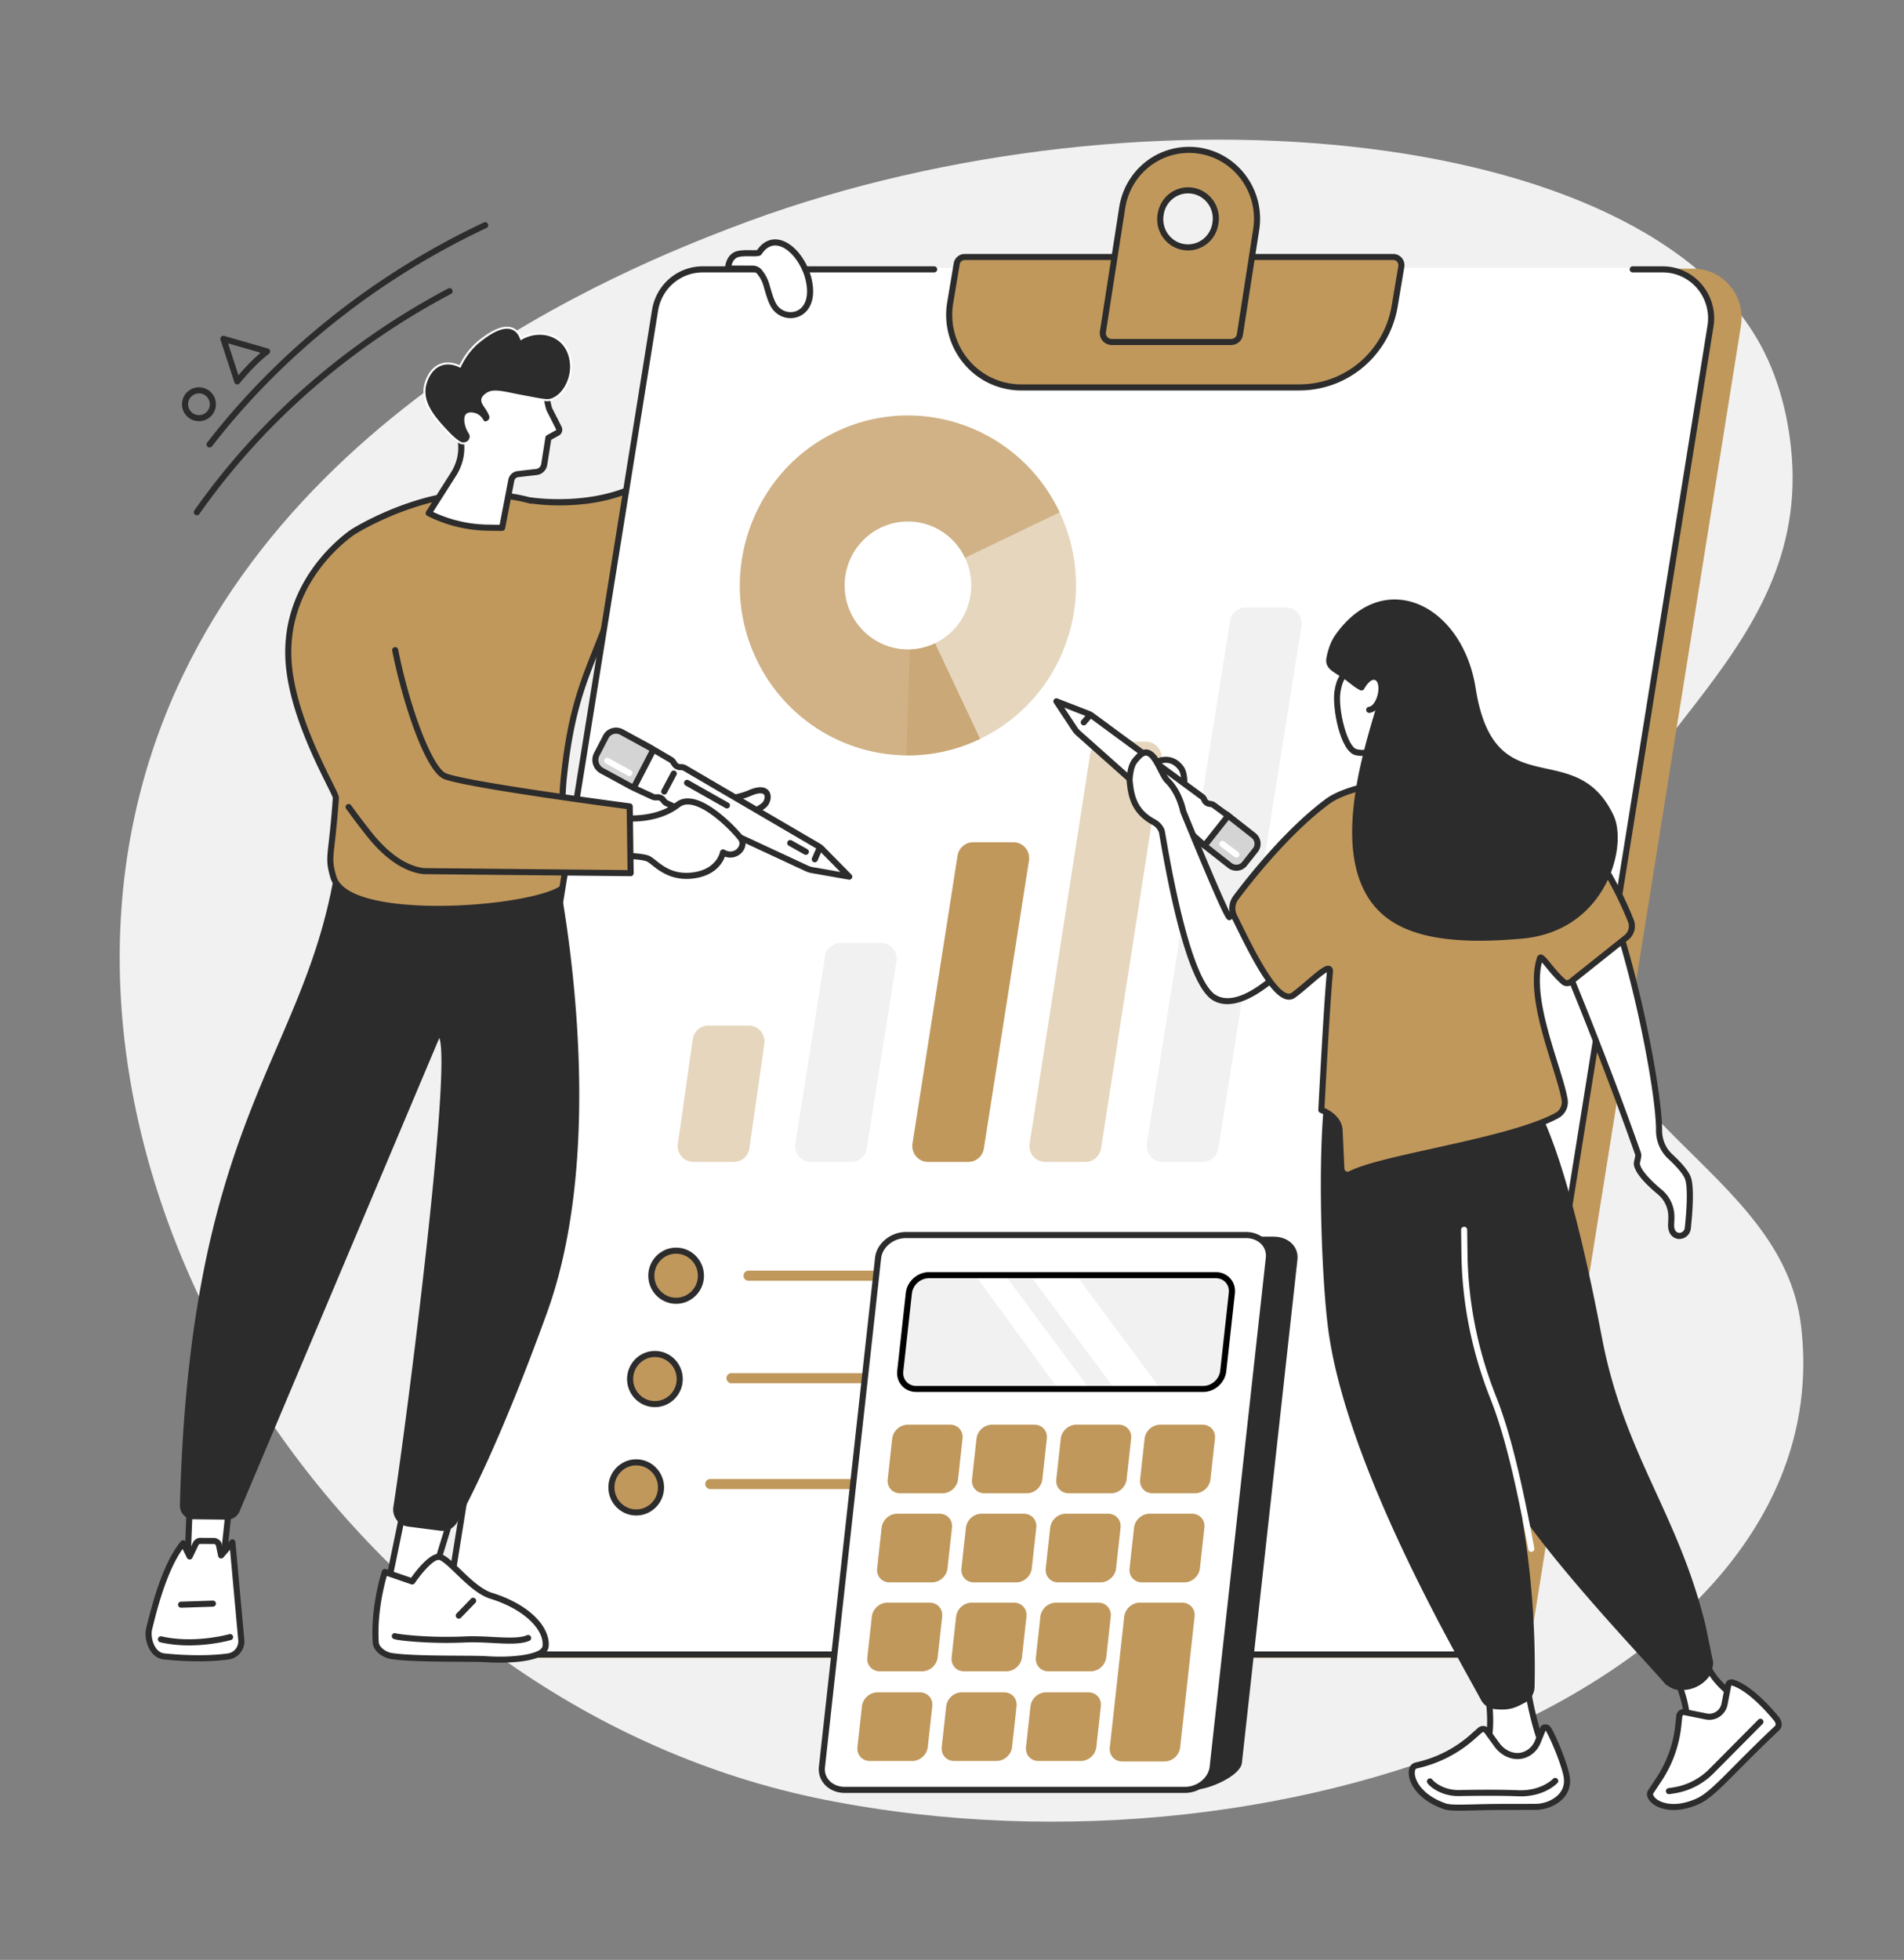 <svg xmlns="http://www.w3.org/2000/svg" width="343" height="353" fill="none"><rect width="100%" height="100%" fill="#808080" stroke="none"/><path fill="#F1F1F1" d="M131.626 41.06c-16.813 6.486-88.54 34.16-106.164 100.894-20.098 76.096 40.006 165.683 123.09 182.192 86.183 17.123 183.529-23.126 175.885-85.487-3.49-28.453-42.282-37.059-40.488-70.571 1.75-32.7 42.991-48.731 38.672-87.644-.271-2.446-1.144-9.768-4.824-17.09-20.898-41.578-115.544-49.542-186.171-22.29z"/><path fill="#C0985C" d="M143.319 47.688h-9.749s-3.42 24.813-12.706 35.256c-8.795 9.891-25.264 7.18-25.264 7.18s-.008.018-.015.05c-6.37-1.748-13.633-1.365-18.585-.047-7.765 2.066-13.374 5.661-13.374 5.661s-11.982 7.633-11.697 22.193c.22 11.3 8.635 24.751 8.569 25.714-.738 10.782-1.568 10.417-.45 14.257 2.712 9.326 41.102 5.479 41.782 1.205.618-3.877-1.166-10.363-.27-19.086 1.41-13.75 4.217-18.645 7.407-27.124 17.627-1.442 29.017-11.479 32.565-27.601 3.658-16.63 1.784-37.662 1.784-37.662z"/><path fill="#2C2C2C" d="M78.922 164.249c-9.267 0-18.073-1.592-19.396-6.147-.745-2.57-.654-3.395-.303-6.464.197-1.738.467-4.114.73-7.943-.065-.277-.588-1.325-1.14-2.431-2.357-4.73-7.257-14.578-7.428-23.276-.29-14.699 11.828-22.587 11.949-22.667.054-.036 5.77-3.665 13.527-5.727 4.539-1.208 11.796-1.836 18.644-.01a.5.5 0 0 1 .186 0c.16.025 16.276 2.543 24.768-7.005 9.066-10.198 12.537-34.72 12.574-34.968a.55.55 0 0 1 .544-.474h9.749c.286 0 .523.215.545.5.018.212 1.838 21.305-1.794 37.825s-15.242 26.456-32.708 28c-.516 1.361-1.024 2.631-1.513 3.865-2.46 6.183-4.583 11.523-5.741 22.798-.504 4.899-.15 9.126.135 12.52.227 2.712.406 4.851.128 6.596-.475 2.964-11.99 4.456-18.011 4.832a86 86 0 0 1-5.445.172zm7.422-74.695c-3.592 0-6.863.482-9.201 1.102-7.594 2.019-13.163 5.556-13.217 5.592-.117.077-11.72 7.651-11.445 21.722.164 8.453 4.995 18.151 7.315 22.812 1.016 2.037 1.28 2.585 1.254 2.95-.267 3.88-.541 6.281-.738 8.033-.347 3.045-.417 3.676.266 6.034 1.404 4.829 13.656 5.811 23.72 5.183 10.246-.639 16.801-2.708 16.995-3.913.256-1.609.073-3.8-.139-6.333-.289-3.442-.647-7.723-.135-12.724 1.173-11.424 3.325-16.83 5.814-23.09.526-1.325 1.07-2.694 1.626-4.168a.55.55 0 0 1 .467-.354c17.138-1.402 28.528-11.053 32.073-27.171 3.289-14.947 2.061-33.716 1.812-36.997h-8.766c-.534 3.584-4.078 25.298-12.771 35.073-8.43 9.48-23.401 7.702-25.532 7.391a.5.5 0 0 1-.303 0c-3.018-.828-6.165-1.15-9.099-1.15z"/><path fill="#C0985C" d="M267.841 298.6H94.909c-5.368 0-9.46-4.873-8.602-10.246L123.5 55.809c.683-4.278 4.327-7.42 8.602-7.42h35.825l55.569 8.373 69.695-8.373h11.84c5.368 0 9.46 4.872 8.602 10.245L276.44 291.18c-.684 4.278-4.327 7.421-8.602 7.421z"/><path fill="#fff" d="M262.346 297.994H89.413c-5.368 0-9.46-4.866-8.602-10.228l37.192-232.143c.684-4.27 4.327-7.406 8.602-7.406h172.933c5.367 0 9.46 4.866 8.601 10.228l-37.191 232.143c-.684 4.27-4.327 7.406-8.602 7.406"/><path fill="#2C2C2C" d="M262.346 298.541H89.413a9.21 9.21 0 0 1-7.016-3.248 9.4 9.4 0 0 1-2.126-7.603l37.191-231.862c.731-4.556 4.575-7.86 9.143-7.86h41.683a.547.547 0 1 1 0 1.096h-41.683c-4.027 0-7.418 2.916-8.061 6.935L81.352 287.861a8.3 8.3 0 0 0 1.878 6.72 8.12 8.12 0 0 0 6.183 2.862h172.933c4.027 0 7.418-2.917 8.061-6.936l37.192-231.862a8.3 8.3 0 0 0-1.879-6.72 8.13 8.13 0 0 0-6.182-2.861h-5.409a.547.547 0 1 1 0-1.095h5.409a9.21 9.21 0 0 1 7.016 3.249 9.4 9.4 0 0 1 2.126 7.602l-37.192 231.863c-.73 4.555-4.575 7.858-9.142 7.858"/><path fill="#C0985C" d="M234.07 69.778h-50.128c-8.01 0-14.097-7.278-12.764-15.26l1.17-6.998c.12-.712.727-1.23 1.439-1.23H251c.902 0 1.589.821 1.439 1.723l-1.187 7.088c-1.418 8.476-8.683 14.677-17.186 14.677z"/><path fill="#2C2C2C" d="M234.07 70.326h-50.128a13.43 13.43 0 0 1-10.25-4.764 13.7 13.7 0 0 1-3.054-11.136l1.169-6.997a2.01 2.01 0 0 1 1.98-1.687H251c.588 0 1.143.26 1.527.709a2.03 2.03 0 0 1 .453 1.65l-1.187 7.088c-1.469 8.767-8.924 15.133-17.727 15.133zm-60.283-23.492a.91.91 0 0 0-.898.774l-1.17 6.997a12.6 12.6 0 0 0 2.81 10.245 12.32 12.32 0 0 0 9.413 4.377h50.128c8.266 0 15.267-5.979 16.645-14.22l1.187-7.09a.93.93 0 0 0-.208-.762.89.89 0 0 0-.691-.321z"/><path fill="#C0985C" d="M200.328 61.602h21.406c.811 0 1.505-.533 1.633-1.347l2.934-18.915c1.177-7.526-4.557-14.348-12.069-14.348-6.012 0-11.127 4.413-12.07 10.436l-3.468 22.294c-.164 1.022.614 1.88 1.634 1.88m8.755-22.952.022-.142c.405-2.438 2.485-4.227 4.926-4.227 3.087 0 5.437 2.815 4.925 5.906l-.022.142c-.405 2.439-2.484 4.227-4.925 4.227-3.088 0-5.438-2.814-4.926-5.906"/><path fill="#2C2C2C" d="M221.733 62.15h-21.406a2.23 2.23 0 0 1-1.695-.767 2.17 2.17 0 0 1-.482-1.745l3.467-22.29c.991-6.315 6.293-10.9 12.611-10.9 3.698 0 7.21 1.625 9.636 4.457a13.05 13.05 0 0 1 2.978 10.523l-2.934 18.911c-.172 1.066-1.064 1.81-2.178 1.81zm-7.505-34.607c-5.774 0-10.623 4.194-11.529 9.972l-3.468 22.291c-.051.321.033.628.234.865.208.245.523.383.859.383h21.406c.57 0 1.008-.354 1.092-.883l2.935-18.91c.544-3.476-.45-6.99-2.726-9.644a11.6 11.6 0 0 0-8.803-4.074m-.219 17.56a5.51 5.51 0 0 1-4.203-1.952 5.64 5.64 0 0 1-1.264-4.588l.026-.143c.449-2.712 2.748-4.683 5.463-4.683 1.615 0 3.146.712 4.202 1.953a5.64 5.64 0 0 1 1.264 4.588l-.022.143c-.449 2.715-2.748 4.686-5.466 4.686zm-4.385-6.361a4.55 4.55 0 0 0 1.019 3.7 4.4 4.4 0 0 0 3.366 1.567c2.177 0 4.023-1.584 4.385-3.767l.022-.143a4.55 4.55 0 0 0-1.02-3.7 4.4 4.4 0 0 0-3.365-1.567c-2.178 0-4.024 1.584-4.385 3.767l-.026.143z"/><path fill="#F1F1F1" d="m221.598 111.834-14.985 94.116c-.278 1.745 1.056 3.326 2.802 3.326h7.25a2.85 2.85 0 0 0 2.803-2.413l14.989-94.117c.278-1.744-1.056-3.325-2.803-3.325h-7.253a2.85 2.85 0 0 0-2.803 2.413"/><path fill="#C0985C" d="m196.366 136.001-10.878 69.957c-.27 1.741 1.06 3.314 2.803 3.314h7.253a2.85 2.85 0 0 0 2.803-2.424l10.882-69.957c.27-1.741-1.06-3.314-2.803-3.314h-7.257a2.85 2.85 0 0 0-2.803 2.424" opacity=".4"/><path fill="#C0985C" d="m172.501 154.116-8.119 51.838c-.274 1.741 1.059 3.318 2.802 3.318h7.254a2.845 2.845 0 0 0 2.803-2.42l8.123-51.838c.274-1.741-1.06-3.318-2.803-3.318h-7.257a2.845 2.845 0 0 0-2.803 2.42"/><path fill="#F1F1F1" d="m148.636 172.231-5.353 33.719c-.278 1.745 1.056 3.322 2.802 3.322h7.25a2.844 2.844 0 0 0 2.803-2.413l5.357-33.719c.278-1.745-1.056-3.321-2.803-3.321h-7.253a2.844 2.844 0 0 0-2.803 2.412"/><path fill="#C0985C" d="m124.804 187.171-2.69 18.823c-.248 1.73 1.082 3.278 2.81 3.278h7.265a2.85 2.85 0 0 0 2.81-2.457l2.693-18.823c.248-1.73-1.082-3.278-2.81-3.278h-7.268a2.85 2.85 0 0 0-2.81 2.461z" opacity=".4"/><path fill="#C0985C" d="M121.8 234.286c2.468 0 4.469-2.022 4.469-4.515 0-2.494-2.001-4.515-4.469-4.515s-4.469 2.021-4.469 4.515 2.001 4.515 4.469 4.515"/><path fill="#2C2C2C" d="M121.8 234.833c-2.766 0-5.017-2.27-5.017-5.062s2.251-5.063 5.017-5.063 5.017 2.27 5.017 5.063-2.251 5.062-5.017 5.062m0-9.03c-2.163 0-3.921 1.781-3.921 3.968 0 2.186 1.758 3.967 3.921 3.967s3.921-1.781 3.921-3.967-1.758-3.968-3.921-3.968"/><path fill="#C0985C" d="M117.981 252.894c2.469 0 4.469-2.022 4.469-4.515 0-2.494-2-4.516-4.469-4.516-2.468 0-4.469 2.022-4.469 4.516 0 2.493 2.001 4.515 4.469 4.515"/><path fill="#2C2C2C" d="M117.981 253.441c-2.766 0-5.017-2.27-5.017-5.062s2.251-5.063 5.017-5.063 5.018 2.27 5.018 5.063-2.251 5.062-5.018 5.062m0-9.03c-2.163 0-3.921 1.781-3.921 3.968 0 2.186 1.758 3.967 3.921 3.967 2.164 0 3.921-1.781 3.921-3.967s-1.757-3.968-3.921-3.968"/><path fill="#C0985C" d="M114.612 272.411c2.468 0 4.469-2.022 4.469-4.516 0-2.493-2.001-4.515-4.469-4.515s-4.469 2.022-4.469 4.515c0 2.494 2.001 4.516 4.469 4.516"/><path fill="#2C2C2C" d="M114.612 272.958c-2.766 0-5.017-2.27-5.017-5.063s2.251-5.062 5.017-5.062 5.017 2.27 5.017 5.062-2.251 5.063-5.017 5.063m0-9.03c-2.163 0-3.921 1.781-3.921 3.967s1.758 3.968 3.921 3.968 3.921-1.781 3.921-3.968c0-2.186-1.758-3.967-3.921-3.967"/><path fill="#C0985C" d="M182.66 230.683h-47.837a.913.913 0 0 1 0-1.825h47.837a.913.913 0 0 1 0 1.825"/><path fill="#99B9FF" d="M179.667 249.138h-4.977a.914.914 0 0 1-.914-.913c0-.503.41-.912.914-.912h4.977c.504 0 .914.409.914.912s-.41.913-.914.913"/><path fill="#C0985C" d="M165.591 249.138h-33.76a.914.914 0 1 1 0-1.825h33.76c.504 0 .914.409.914.912s-.41.913-.914.913m10.181 19.064h-47.837a.913.913 0 0 1 0-1.825h47.837a.913.913 0 0 1 0 1.825"/><path fill="#C0985C" d="M190.903 92.292c7.188 15.264.772 33.525-14.335 40.789l-13.005-27.638z" opacity=".4"/><path fill="#C0985C" d="M190.903 92.292c-7.392-15.7-26.295-22.112-41.642-13.834-13.707 7.388-19.667 24.349-13.645 38.818 6.746 16.206 25.419 23.276 40.952 15.805l-12.314-26.149a1.657 1.657 0 0 1 .771-2.197L190.9 92.292z" opacity=".74"/><path fill="#C0985C" d="m176.568 133.081-12.314-26.149-.965 29.12a29.85 29.85 0 0 0 13.279-2.971" opacity=".36"/><path fill="#fff" d="M163.56 116.962c6.296 0 11.4-5.157 11.4-11.519s-5.104-11.52-11.4-11.52-11.401 5.158-11.401 11.52 5.104 11.519 11.401 11.519m-39.184 27.58s7.038-.106 10.718-1.716 3.621 1.183 2.58 2.165c-.845.796-5.927 3.65-10.484 3.986z"/><path fill="#2C2C2C" d="M127.193 149.521a.55.55 0 0 1-.464-.256l-2.813-4.435a.548.548 0 0 1 .456-.843c.07 0 6.973-.12 10.506-1.668 2.386-1.044 3.329-.317 3.676.208.581.88.212 2.187-.5 2.858-.987.931-6.242 3.796-10.82 4.132h-.041zm-1.838-4.464 2.123 3.343c4.382-.434 9.136-3.161 9.823-3.807.398-.376.57-1.11.34-1.456-.205-.311-.921-.42-2.324.193-2.953 1.292-7.875 1.639-9.962 1.73z"/><path fill="#fff" d="m114.112 141.881 3.489-6.95 3.238 1.898c.179.106.329.252.442.427l.205.318c.255.398.705.628 1.169.599.252-.015.504.043.727.175l24.081 14.082q.297.176.544.423l4.974 5.041-6.636-1.165a4 4 0 0 1-1.049-.332l-25.192-11.72a1.3 1.3 0 0 1-.533-.456l-.033-.051a1.29 1.29 0 0 0-1.14-.573l-.227.011a1.3 1.3 0 0 1-.606-.117l-3.45-1.606z"/><path fill="#2C2C2C" d="M152.984 158.438c-.032 0-.062 0-.095-.008l-6.635-1.164a5 5 0 0 1-1.188-.372l-25.192-11.721a1.9 1.9 0 0 1-.756-.642l-.033-.051a.75.75 0 0 0-.658-.332l-.226.011c-.3.014-.6-.044-.87-.168l-3.45-1.606a.53.53 0 0 1-.285-.318.54.54 0 0 1 .03-.427l3.489-6.95a.56.56 0 0 1 .333-.281.54.54 0 0 1 .431.052l3.238 1.898c.252.146.467.354.628.602l.205.317c.15.234.409.365.676.351.362-.022.72.062 1.038.248l24.08 14.082q.363.214.658.511l4.973 5.041a.544.544 0 0 1-.391.93zm-34.52-15.393c.603 0 1.184.307 1.527.814l.033.052a.8.8 0 0 0 .311.266l25.191 11.72c.293.135.6.234.914.289l4.948.868-3.771-3.818a2 2 0 0 0-.432-.335l-24.081-14.082a.7.7 0 0 0-.416-.099 1.85 1.85 0 0 1-1.666-.85l-.205-.318a.7.7 0 0 0-.259-.248l-2.734-1.602-2.974 5.924 2.938 1.368c.109.051.23.077.347.07l.226-.011h.099z"/><path fill="#2C2C2C" d="M146.78 155.306a.548.548 0 0 1-.501-.77l.917-2.103a.546.546 0 0 1 .724-.281.546.546 0 0 1 .281.723l-.917 2.102a.55.55 0 0 1-.504.329"/><path fill="#D4D4D4" d="m112.003 131.862 5.244 2.85a.565.565 0 0 1 .23.756l-3.077 5.946a.55.55 0 0 1-.756.233l-5.229-2.843c-1.049-.569-1.465-1.876-.925-2.916l1.645-3.176c.537-1.04 1.827-1.423 2.876-.85z"/><path fill="#2C2C2C" d="M113.903 142.264c-.182 0-.361-.043-.522-.135l-5.229-2.843c-1.308-.712-1.824-2.347-1.151-3.65l1.644-3.176a2.6 2.6 0 0 1 1.553-1.295 2.67 2.67 0 0 1 2.072.215l5.244 2.851c.526.284.73.952.453 1.489l-3.077 5.946a1.1 1.1 0 0 1-.658.551 1.1 1.1 0 0 1-.325.047zm-2.93-10.118q-.232-.001-.457.07c-.391.12-.713.387-.899.752l-1.644 3.175c-.402.778-.088 1.756.701 2.187l5.229 2.843 3.084-5.953-5.247-2.873a1.6 1.6 0 0 0-.767-.197zm8.686 10.965a.548.548 0 0 1-.483-.807l1.736-3.27a.55.55 0 0 1 .968.515l-1.735 3.27a.55.55 0 0 1-.486.292m11.298 2.5a.5.5 0 0 1-.27-.073l-7.181-4.062a.55.55 0 0 1-.208-.745.55.55 0 0 1 .746-.208l7.18 4.063a.546.546 0 0 1-.27 1.022zm14.211 8.355a.54.54 0 0 1-.267-.069l-2.802-1.573a.547.547 0 1 1 .537-.953l2.803 1.573a.55.55 0 0 1-.271 1.026z"/><path fill="#fff" d="M113.384 139.786a.53.53 0 0 1-.263-.069l-4.005-2.212a.547.547 0 1 1 .53-.96l4.005 2.212a.546.546 0 0 1-.263 1.025zm-1.699 7.534s6.227.89 10.429-2.38c3.574-2.781 10.809 5.179 11.43 6.19.881 1.431-1.059 3.68-3.296 2.406 0 0-.592 3.548-5.422 4.143-4.831.594-6.892-2.596-8.189-3.07-1.298-.478-5.01-.504-5.01-.504l.058-6.789z"/><path fill="#2C2C2C" d="M123.667 158.299c-3.069 0-4.973-1.507-6.164-2.449-.428-.34-.801-.632-1.056-.727-.991-.365-3.819-.459-4.824-.467a.54.54 0 0 1-.387-.164.56.56 0 0 1-.157-.391l.058-6.789a.55.55 0 0 1 .625-.536c.058.007 6.051.814 10.016-2.271.8-.624 1.798-.832 2.964-.624 3.924.708 8.769 6.147 9.27 6.961.523.85.351 1.964-.431 2.77a2.83 2.83 0 0 1-2.986.683c-.438 1.157-1.786 3.446-5.704 3.931a10 10 0 0 1-1.224.077zm-11.488-4.73c1.121.025 3.562.127 4.644.525.42.153.833.482 1.356.894 1.363 1.081 3.23 2.559 6.577 2.147 4.374-.541 4.944-3.658 4.952-3.691a.55.55 0 0 1 .306-.405.56.56 0 0 1 .508.019c.983.558 1.82.259 2.273-.208.355-.365.581-.953.285-1.435-.409-.668-4.98-5.814-8.532-6.457-.855-.153-1.542-.022-2.094.409-3.592 2.796-8.5 2.694-10.224 2.555l-.048 5.643z"/><path fill="#C0985C" d="M69.367 96.843s-8.533 3.617-13.035 18.345c-2.485 8.129-2.031 19.718 10.228 35.125 2.452 3.08 5.898 6.146 9.786 6.588l37.261.365-.164-12.023s-28.897-3.785-33.238-5.431c-3.848-1.457-9.417-20.441-9.998-29.756L69.37 96.84z"/><path fill="#2C2C2C" d="M113.607 157.81h-.003l-37.262-.365h-.058c-4.316-.493-7.9-3.964-10.151-6.793a131 131 0 0 1-3.793-5.008.548.548 0 0 1 .888-.638 130 130 0 0 0 3.76 4.964c2.115 2.66 5.463 5.92 9.39 6.384l36.67.357-.15-10.986c-3.884-.515-28.794-3.848-32.89-5.399-3.53-1.339-7.667-14.589-9.352-23.123a.547.547 0 0 1 1.075-.212c2.123 10.764 6.252 21.397 8.664 22.31 4.235 1.606 32.829 5.361 33.117 5.398a.55.55 0 0 1 .479.536l.164 12.024a.55.55 0 0 1-.548.555z"/><path fill="#fff" d="M145.282 49.057c.434 1.139 1.282 4.204-.117 6.256-1.257 1.843-3.881 1.916-5.368.263-.782-.87-1.159-2.285-1.743-4.285-.289-.982-.717-1.661-1.188-2.27a1.62 1.62 0 0 0-1.283-.632l-4.432-.022s.033-1.738 1.323-2.438c1.129-.61 4.049-.106 4.279-.453 2.554-3.87 6.785-1.004 8.529 3.58"/><path fill="#2C2C2C" d="M142.417 57.306a4.07 4.07 0 0 1-3.03-1.365c-.818-.91-1.213-2.263-1.757-4.14l-.106-.357c-.278-.953-.691-1.566-1.093-2.088a1.07 1.07 0 0 0-.851-.42l-4.988-.025.011-.555c0-.084.058-2.066 1.611-2.91.771-.415 2.076-.4 3.125-.386.358.003.829.01 1.045-.018 1.224-1.767 2.667-2.015 3.668-1.902 2.226.245 4.532 2.544 5.741 5.72.267.697 1.502 4.296-.175 6.76a3.84 3.84 0 0 1-2.927 1.675 4 4 0 0 1-.274.01m-10.634-9.483 3.8.018c.676 0 1.301.31 1.714.847.446.577.95 1.321 1.279 2.453l.106.358c.504 1.737.87 2.993 1.52 3.715a2.97 2.97 0 0 0 2.416.997 2.7 2.7 0 0 0 2.093-1.201c1.404-2.055.201-5.384.059-5.756-1.049-2.76-3.04-4.826-4.838-5.023-1.053-.117-1.966.405-2.722 1.548-.264.398-.804.39-1.886.38-.873-.011-2.068-.026-2.591.255-.584.318-.84.949-.954 1.409z"/><path fill="#fff" d="m72.754 271.593-2.715 13.14 7.107 2.026 3.932-12.79z"/><path fill="#2C2C2C" d="M77.146 287.306a.5.5 0 0 1-.15-.022l-7.11-2.029a.55.55 0 0 1-.388-.639l2.715-13.14a.55.55 0 0 1 .252-.358.55.55 0 0 1 .435-.058l8.328 2.376a.547.547 0 0 1 .376.69l-3.931 12.793a.55.55 0 0 1-.523.387zm-6.468-2.96 6.103 1.741 3.61-11.746-7.22-2.062-2.493 12.064z"/><path fill="#fff" d="M67.686 295.804c.08 1.263 1.615 2.277 2.854 2.467 4.311.657 14.448.38 17.2.573 3.573.248 10.282-.018 10.542-2.318.318-2.803-2.679-6.887-9.848-9.128-3.709-1.157-7.63-6.895-9.366-6.997s-4.805 4.427-4.805 4.427l-4.94-1.694s-2.047 6.257-1.64 12.67z"/><path fill="#2C2C2C" d="M90.078 299.461c-1.297 0-2.247-.062-2.375-.073-.932-.066-2.78-.077-4.915-.088-4.217-.021-9.468-.051-12.329-.489-1.52-.23-3.22-1.434-3.318-2.974-.409-6.443 1.579-12.615 1.666-12.874a.55.55 0 0 1 .702-.351l4.55 1.559c.877-1.241 3.321-4.424 5.053-4.322.976.059 2.145 1.187 3.764 2.749 1.692 1.635 3.8 3.668 5.73 4.274 7.516 2.347 10.571 6.68 10.228 9.713-.282 2.493-5.562 2.872-8.748 2.872zm-20.394-15.622c-.467 1.631-1.783 6.763-1.454 11.932.059.923 1.312 1.796 2.39 1.96 2.784.423 8.207.456 12.168.478 2.156.011 4.02.022 4.988.091 4.579.322 9.793-.354 9.961-1.832.304-2.683-2.85-6.479-9.468-8.545-2.177-.679-4.388-2.814-6.164-4.529-1.17-1.128-2.496-2.41-3.066-2.442-.987-.062-3.117 2.416-4.319 4.19a.55.55 0 0 1-.632.212l-4.4-1.512z"/><path fill="#2C2C2C" d="M91.85 296.037c-.95 0-1.987-.054-3.084-.113-1.622-.084-3.296-.175-4.944-.098a76 76 0 0 1-9.025-.132c-3.87-.295-4.013-.525-4.13-.708a.56.56 0 0 1-.021-.555.55.55 0 0 1 .723-.233c.683.164 5.887.836 12.402.536 1.7-.076 3.402.011 5.05.099 2.463.128 4.79.252 6.106-.314.278-.121.6.007.72.288a.544.544 0 0 1-.288.719c-.921.394-2.123.511-3.512.511zm-9.2-4.508a.544.544 0 0 1-.391-.927l2.601-2.682a.548.548 0 0 1 .786.762l-2.602 2.683a.55.55 0 0 1-.395.168z"/><path fill="#fff" d="m34.192 270.969-.366 9.161 6.348 1.548 1.132-10.647z"/><path fill="#2C2C2C" d="M40.174 282.226a.5.5 0 0 1-.128-.015l-6.347-1.544a.55.55 0 0 1-.417-.555l.362-9.165a.545.545 0 0 1 .548-.526h.004l7.114.066a.55.55 0 0 1 .54.606l-1.128 10.643a.55.55 0 0 1-.545.49zm-5.781-2.519 5.302 1.292 1.001-9.421-5.982-.054-.321 8.187z"/><path fill="#fff" d="M41.142 298.34c-2.543.362-6.694.515-11.613-.003-2.203-.234-3.062-3.322-2.675-4.913 1.078-4.428 2.953-11.571 6.14-15.462l1.169 2.376 1.103-2.317a.97.97 0 0 1 .724-.497l2.386.022a.97.97 0 0 1 1.07.77l.38 1.833 2.036-2.366 1.59 17.47c.193 1.496-.834 2.876-2.314 3.087z"/><path fill="#2C2C2C" d="M35.716 299.22c-1.754 0-3.848-.087-6.242-.339-.902-.095-1.688-.588-2.28-1.427-.917-1.304-1.133-3.077-.87-4.158 1.298-5.333 3.183-11.936 6.249-15.68a.54.54 0 0 1 .486-.198.54.54 0 0 1 .428.303l.672 1.362.617-1.296a1.54 1.54 0 0 1 1.151-.803c.026 0 .052-.004.077-.004l2.35.022a1.527 1.527 0 0 1 1.633 1.205l.154.744 1.308-1.522a.55.55 0 0 1 .58-.164.55.55 0 0 1 .381.471L44 295.205c.23 1.767-1.016 3.427-2.781 3.679-.914.132-2.803.34-5.507.34zm-2.821-20.225c-2.982 4.183-4.736 11.385-5.507 14.557-.201.828.003 2.281.701 3.27.41.58.914.905 1.499.967 4.14.438 8.43.442 11.477.008 1.173-.168 2.003-1.278 1.846-2.475l-1.473-16.199-1.191 1.383a.546.546 0 0 1-.95-.244l-.38-1.833a.424.424 0 0 0-.465-.339c-.025 0-.05.007-.076.004l-2.339-.022a.43.43 0 0 0-.285.211l-1.093 2.289a.54.54 0 0 1-.49.31.55.55 0 0 1-.492-.306l-.779-1.584z"/><path fill="#2C2C2C" d="M34.071 296.351c-1.64 0-3.416-.146-5.185-.555a.547.547 0 1 1 .248-1.065c5.924 1.365 12.14-.391 12.202-.409a.549.549 0 0 1 .307 1.051c-.19.055-3.453.978-7.568.978zm-1.454-6.782a.548.548 0 0 1-.018-1.095l5.722-.189a.548.548 0 1 1 .037 1.095l-5.723.189zm68.595-128.365c2.409 14.203 6.786 49.105-2.663 75.21-8.135 22.466-13.937 33.657-16.17 37.719a3.06 3.06 0 0 1-3.073 1.57l-5.796-.752c-1.717-.223-2.912-1.836-2.642-3.562 2.116-13.367 10.517-78.436 8.277-84.448l-36 85.291a2.42 2.42 0 0 1-2.251 1.474l-6.081-.069c-1.356-.015-2.434-1.15-2.4-2.519 1.793-69.033 21.847-80.14 27.723-113.144.015-.077 1.926 2.241 1.995 2.285 5.884 3.435 8.829 3.168 17.855 3.665 9.763.536 18.83-3.176 20.967-3.074.164.008.23.201.259.365z"/><path fill="#fff" d="m90.455 95.077 1.662-8.6c.12-.58.592-1.015 1.173-1.08l3.347-.384a1.61 1.61 0 0 0 1.4-1.35l.756-4.796.011-.019 1.59-.868a.67.67 0 0 0 .274-.89l-1.674-3.304c-.325-.643-.774-4.27-1.487-4.238 0 0-12.04-4.227-15.581.81-.94 1.336-1.041 3.096-.406 4.603l.812 1.92c.84 1.997 1.03 4.241.387 6.31a9.3 9.3 0 0 1-.965 2.122l-4.524 7.11a24.2 24.2 0 0 0 10.58 2.61l2.648.04z"/><path fill="#2C2C2C" d="M90.455 95.624h-.008l-2.649-.04a24.85 24.85 0 0 1-10.816-2.672.544.544 0 0 1-.216-.781l4.524-7.11a8.8 8.8 0 0 0 .903-1.99c.584-1.88.453-3.99-.37-5.938l-.81-1.92c-.728-1.723-.549-3.687.463-5.129 3.622-5.153 14.975-1.434 16.133-1.04.793.08 1.111 1.31 1.546 3.263.11.497.249 1.117.33 1.27l1.673 3.304c.299.591.08 1.303-.501 1.62l-1.363.745-.716 4.54a2.16 2.16 0 0 1-1.878 1.811l-3.348.383a.81.81 0 0 0-.698.647l-1.662 8.592a.55.55 0 0 1-.537.445m-12.435-3.42a23.9 23.9 0 0 0 9.796 2.285l2.19.033 1.574-8.15a1.91 1.91 0 0 1 1.648-1.523l3.347-.383c.468-.055.844-.42.921-.89l.757-4.797a.6.6 0 0 1 .285-.409l1.597-.872c.058-.03.076-.106.047-.164l-1.674-3.304c-.135-.263-.24-.726-.42-1.525-.153-.687-.464-2.085-.716-2.428a.2.2 0 0 1-.044-.014c-.117-.04-11.69-4.03-14.949.61-.797 1.134-.932 2.693-.35 4.073l.81 1.92c.921 2.186 1.067 4.562.406 6.687a10 10 0 0 1-1.02 2.244L78.024 92.2z"/><path fill="#2C2C2C" d="M83.483 79.86c-.27 0-.53-.08-.753-.23-.68-.457-1.239-.913-2.262-2.004-1.904-2.04-4.513-4.83-3.925-8.03.059-.325.65-3.194 3.019-3.957a3.7 3.7 0 0 1 1.14-.175c.906 0 1.684.31 2.152.55.877-1.883 2.156-3.507 3.709-4.711.804-.625 2.942-2.278 4.776-2.278q.647.002 1.17.266c.617.318 1.077.906 1.37 1.742a6.7 6.7 0 0 1 3.358-.924c1.096 0 2.145.288 3.033.832 2.565 1.57 2.642 4.537 2.601 5.41-.091 2.124-1.282 4.712-3.38 5.548a2.2 2.2 0 0 1-.898.175c-.636 0-1.59-.183-3.892-.62l-.811-.154q-.822-.16-1.517-.303c-1.297-.263-2.32-.47-3.12-.47-.673 0-1.166.142-1.601.46-.245.178-.658.481-.753.94-.088.432.15.786.512 1.322.274.405.61.905.88 1.584a.86.86 0 0 1-.098.81c-.18.263-.468.431-.742.431a.55.55 0 0 1-.497-.299c-.329-.606-.775-1.004-1.33-1.186a2.6 2.6 0 0 0-.786-.135c-.303 0-.548.073-.72.219-.31.263-.321.84-.274 1.277.07.643.296 1.278.665 1.88l.1.157a1.2 1.2 0 0 1 .138.942 1.2 1.2 0 0 1-.577.744 1.4 1.4 0 0 1-.684.183z"/><path fill="#fff" d="M91.339 59.208c.38 0 .745.073 1.085.248.804.412 1.173 1.255 1.349 1.854a6.53 6.53 0 0 1 3.464-1.015c1.041 0 2.06.267 2.938.803 2.591 1.588 2.539 4.665 2.517 5.245-.087 2.066-1.238 4.578-3.266 5.384-.264.106-.49.16-.83.16-.69 0-1.842-.233-4.67-.773-2.112-.402-3.566-.774-4.674-.774-.675 0-1.22.139-1.71.496-.26.19-.716.523-.826 1.055-.178.88.786 1.46 1.404 3.008.2.507-.285.993-.669.993a.37.37 0 0 1-.336-.2c-.274-.508-.72-1.037-1.433-1.271-.08-.026-.442-.146-.844-.146-.288 0-.599.062-.837.263-.354.299-.398.883-.336 1.438a4.75 4.75 0 0 0 .69 1.956l.1.157c.303.497.135 1.15-.373 1.431l-.022.01a1.2 1.2 0 0 1-.574.15c-.226 0-.457-.065-.65-.197-.621-.416-1.173-.846-2.23-1.978-1.914-2.047-4.45-4.763-3.88-7.873.048-.267.61-3.08 2.894-3.818.373-.12.738-.168 1.085-.168 1.075 0 1.952.46 2.237.62 1.176-2.62 2.817-4.106 3.738-4.817.819-.636 2.894-2.241 4.663-2.241m-.004-.365c-1.897 0-3.994 1.624-4.89 2.317-1.53 1.187-2.798 2.774-3.683 4.61-.493-.23-1.227-.489-2.064-.489q-.621 0-1.199.186c-2.466.796-3.08 3.764-3.142 4.1-.607 3.288 2.039 6.12 3.972 8.186 1.034 1.106 1.604 1.566 2.29 2.03a1.53 1.53 0 0 0 1.605.069l.022-.01a1.38 1.38 0 0 0 .665-.859c.099-.372.04-.755-.16-1.084l-.1-.157a4.34 4.34 0 0 1-.639-1.803c-.062-.554.015-.952.208-1.117.14-.116.34-.178.603-.178.223 0 .479.043.731.127.508.168.921.537 1.228 1.099a.74.74 0 0 0 .658.394c.329 0 .68-.2.891-.51.205-.3.245-.658.117-.983-.278-.697-.621-1.208-.899-1.617-.365-.544-.555-.843-.486-1.182.08-.39.457-.668.684-.832.402-.296.862-.428 1.494-.428.782 0 1.798.209 3.084.468q.697.142 1.52.303l.808.153c2.317.442 3.278.624 3.932.624.413 0 .683-.073.965-.186 2.17-.865 3.402-3.526 3.497-5.709.04-.898-.041-3.95-2.69-5.573a5.97 5.97 0 0 0-3.128-.858 6.84 6.84 0 0 0-3.263.84c-.307-.775-.771-1.326-1.381-1.64a2.7 2.7 0 0 0-1.254-.288z"/><path fill="#2C2C2C" d="M229.513 222.733H166.72c-2.579 0-4.874 1.833-5.123 4.092l-10.008 90.704c-.249 2.259 1.64 4.095 4.22 4.095l59.493.697c2.58 0 8.175-2.529 8.423-4.789l10.009-90.703c.248-2.26-1.641-4.092-4.221-4.092z"/><path fill="#fff" d="M224.478 222.445h-61.277c-2.517 0-4.761 1.851-5.013 4.136l-10.115 91.656c-.252 2.285 1.586 4.135 4.1 4.135h61.277c2.517 0 4.761-1.85 5.013-4.135l10.115-91.656c.252-2.285-1.586-4.136-4.1-4.136"/><path fill="#2C2C2C" d="M213.45 322.924h-61.277c-1.432 0-2.751-.559-3.625-1.53a4.1 4.1 0 0 1-1.023-3.215l10.115-91.657c.281-2.551 2.773-4.624 5.558-4.624h61.276c1.433 0 2.752.558 3.625 1.529a4.1 4.1 0 0 1 1.023 3.216l-10.114 91.656c-.282 2.551-2.774 4.625-5.558 4.625m-50.249-99.931c-2.243 0-4.246 1.635-4.469 3.65l-10.114 91.656c-.099.88.168 1.719.749 2.365.665.741 1.688 1.165 2.806 1.165h61.277c2.243 0 4.246-1.636 4.469-3.65l10.114-91.657a3 3 0 0 0-.749-2.365c-.665-.741-1.688-1.164-2.806-1.164z"/><path fill="#C0985C" d="M167.89 285.003h-7.637c-1.393 0-2.394-1.124-2.24-2.511l.811-7.344c.153-1.387 1.403-2.511 2.795-2.511h7.637c1.393 0 2.394 1.124 2.24 2.511l-.811 7.344c-.153 1.387-1.403 2.511-2.795 2.511m-1.765 16.017h-7.637c-1.393 0-2.394-1.125-2.24-2.512l.811-7.343c.153-1.387 1.403-2.512 2.795-2.512h7.637c1.393 0 2.394 1.125 2.24 2.512l-.811 7.343c-.153 1.387-1.403 2.512-2.795 2.512m-1.783 16.151h-7.638c-1.392 0-2.393-1.124-2.24-2.511l.812-7.344c.153-1.387 1.403-2.511 2.795-2.511h7.637c1.392 0 2.394 1.124 2.24 2.511l-.811 7.344c-.154 1.387-1.403 2.511-2.795 2.511m18.734-32.168h-7.637c-1.392 0-2.393-1.124-2.24-2.511l.811-7.344c.154-1.387 1.404-2.511 2.796-2.511h7.637c1.392 0 2.393 1.124 2.24 2.511l-.811 7.344c-.154 1.387-1.403 2.511-2.796 2.511m-1.768 16.017h-7.637c-1.393 0-2.394-1.125-2.24-2.512l.811-7.343c.153-1.387 1.403-2.512 2.795-2.512h7.637c1.393 0 2.394 1.125 2.24 2.512l-.811 7.343c-.153 1.387-1.403 2.512-2.795 2.512m-1.783 16.151h-7.638c-1.392 0-2.393-1.124-2.24-2.511l.812-7.344c.153-1.387 1.403-2.511 2.795-2.511h7.637c1.392 0 2.394 1.124 2.24 2.511l-.811 7.344c-.154 1.387-1.403 2.511-2.795 2.511m18.734-32.168h-7.637c-1.392 0-2.393-1.124-2.24-2.511l.811-7.344c.154-1.387 1.404-2.511 2.796-2.511h7.637c1.392 0 2.393 1.124 2.24 2.511l-.811 7.344c-.154 1.387-1.403 2.511-2.796 2.511m-1.768 16.017h-7.637c-1.393 0-2.394-1.125-2.24-2.512l.811-7.343c.153-1.387 1.403-2.512 2.795-2.512h7.637c1.393 0 2.394 1.125 2.24 2.512l-.811 7.343c-.153 1.387-1.403 2.512-2.795 2.512m-1.783 16.151h-7.638c-1.392 0-2.393-1.124-2.24-2.511l.812-7.344c.153-1.387 1.403-2.511 2.795-2.511h7.637c1.392 0 2.394 1.124 2.24 2.511l-.811 7.344c-.154 1.387-1.403 2.511-2.795 2.511m18.654-32.168h-7.637c-1.392 0-2.394-1.124-2.24-2.511l.811-7.344c.153-1.387 1.403-2.511 2.795-2.511h7.638c1.392 0 2.393 1.124 2.24 2.511l-.812 7.344c-.153 1.387-1.403 2.511-2.795 2.511m-43.568-16.042h-7.638c-1.392 0-2.393-1.124-2.24-2.511l.812-7.344c.153-1.387 1.403-2.511 2.795-2.511h7.637c1.392 0 2.394 1.124 2.24 2.511l-.811 7.344c-.154 1.387-1.403 2.511-2.795 2.511m15.186 0h-7.637c-1.392 0-2.393-1.124-2.24-2.511l.811-7.344c.154-1.387 1.403-2.511 2.796-2.511h7.637c1.392 0 2.393 1.124 2.24 2.511l-.811 7.344c-.154 1.387-1.404 2.511-2.796 2.511m15.183 0h-7.637c-1.392 0-2.393-1.124-2.24-2.511l.811-7.344c.154-1.387 1.403-2.511 2.796-2.511h7.637c1.392 0 2.393 1.124 2.24 2.511l-.811 7.344c-.154 1.387-1.404 2.511-2.796 2.511m15.103 0h-7.637c-1.393 0-2.394-1.124-2.24-2.511l.811-7.344c.153-1.387 1.403-2.511 2.795-2.511h7.637c1.393 0 2.394 1.124 2.24 2.511l-.811 7.344c-.153 1.387-1.403 2.511-2.795 2.511m-5.463 48.298h-7.637c-1.393 0-2.394-1.124-2.24-2.512l2.601-23.582c.154-1.387 1.404-2.512 2.796-2.512h7.637c1.392 0 2.393 1.125 2.24 2.512l-2.602 23.582c-.153 1.388-1.403 2.512-2.795 2.512"/><path fill="#F1F1F1" d="M216.771 250.163h-51.71c-1.786 0-3.076-1.445-2.883-3.226l1.55-14.035c.197-1.781 1.805-3.226 3.592-3.226h51.71c1.786 0 3.076 1.445 2.883 3.226l-1.55 14.035c-.197 1.781-1.805 3.226-3.592 3.226"/><path fill="#fff" d="m193.82 229.61 15.321 20.641-8.371-.142-15.264-20.499zm-12.797 0 15.285 20.575c-3.055.157-5.719-.076-5.719-.076L175.64 229.61z"/><path fill="#000" d="M216.771 250.711h-51.71c-1.019 0-1.94-.398-2.59-1.124-.654-.727-.95-1.69-.837-2.712l1.549-14.035c.227-2.047 2.083-3.715 4.14-3.715h51.71c1.02 0 1.94.397 2.591 1.124.654.726.95 1.69.837 2.712l-1.55 14.034c-.226 2.048-2.083 3.716-4.14 3.716m-49.448-20.488c-1.512 0-2.883 1.23-3.047 2.741l-1.55 14.035c-.076.708.121 1.369.563 1.861.439.49 1.067.76 1.772.76h51.71c1.513 0 2.883-1.23 3.048-2.742l1.549-14.034c.077-.708-.12-1.369-.563-1.862-.438-.489-1.067-.759-1.772-.759z"/><path fill="#fff" d="M267.516 301.834s2.273 10.377-.241 13.341l-.778 1.27 2.433 1.036a8.67 8.67 0 0 0 9.169-1.503l.336-.3-.592-1.31c-1.053-2.332-2.861-9.574-2.686-12.038l-7.637-.493z"/><path fill="#2C2C2C" d="M272.318 318.722a9.2 9.2 0 0 1-3.607-.733l-2.433-1.037a.543.543 0 0 1-.253-.788l.782-1.27.048-.07c1.918-2.263.738-10.056.124-12.87a.55.55 0 0 1 .121-.474.55.55 0 0 1 .449-.19l7.637.493a.546.546 0 0 1 .512.584c-.165 2.354 1.622 9.519 2.638 11.775l.592 1.31a.54.54 0 0 1-.135.631l-.336.3a9.23 9.23 0 0 1-6.143 2.336zm-5.025-2.533 1.849.789a8.14 8.14 0 0 0 8.588-1.409l.036-.033-.427-.945c-1.013-2.245-2.679-8.83-2.745-11.75l-6.402-.412c.472 2.438 1.776 10.337-.475 13.067l-.427.697z"/><path fill="#fff" d="m266.632 311.619-1.37 1.216a22.4 22.4 0 0 1-9.541 5.004l-.676.164a.8.8 0 0 0-.559.5l-.048.128c-.526 1.409.731 4.928 5.854 6.705 1.33.46 4.889.117 10.173.113 2.295 0 4.656-.007 6.026-.011 1.345 0 2.678-.364 3.793-1.124 1.246-.847 2.375-2.27 1.904-4.566-.461-2.252-2.277-6.665-3.26-8.326a.61.61 0 0 0-.902-.171l-1.02 2.493c-.691 1.686-2.415 2.77-4.206 2.496a6 6 0 0 1-.34-.065c-1.147-.263-2.137-.993-2.832-1.953l-1.779-2.46a.83.83 0 0 0-1.228-.135z"/><path fill="#2C2C2C" d="M262.934 326.121c-1.286 0-2.218-.062-2.821-.27-3.826-1.329-5.317-3.475-5.865-4.636-.482-1.025-.603-2.036-.325-2.777l.047-.128c.158-.42.508-.734.943-.84l.673-.164a21.9 21.9 0 0 0 9.307-4.88l1.37-1.215c.292-.26.68-.384 1.067-.34s.738.248.968.566l1.78 2.46c.65.902 1.542 1.518 2.51 1.741q.153.035.3.059c1.491.226 3.011-.683 3.614-2.161l1.074-2.636.124-.091c.271-.201.611-.277.936-.212.318.066.599.263.764.548 1.059 1.788 2.861 6.231 3.325 8.494.431 2.113-.307 3.887-2.134 5.128-1.166.792-2.584 1.215-4.1 1.219-1.37 0-3.735.007-6.029.011-1.787 0-3.362.04-4.751.077-1.063.025-1.991.051-2.784.051zm4.06-14.089-1.371 1.215a23 23 0 0 1-9.774 5.125l-.676.164a.26.26 0 0 0-.176.157l-.047.128c-.132.354-.125 1.048.288 1.927.475 1.008 1.784 2.873 5.233 4.07.786.274 2.646.226 5.218.161 1.396-.037 2.978-.077 4.776-.077 2.291 0 4.656-.007 6.026-.011 1.293 0 2.499-.358 3.486-1.029 1.454-.989 2.017-2.336 1.677-4.004-.435-2.132-2.196-6.472-3.194-8.158-.003-.008-.011-.015-.014-.019l-.925 2.267c-.807 1.978-2.78 3.143-4.798 2.833a6 6 0 0 1-.38-.073c-1.227-.281-2.346-1.052-3.153-2.169l-1.78-2.46a.27.27 0 0 0-.201-.116.3.3 0 0 0-.219.069z"/><path fill="#2C2C2C" d="M273.933 323.54q-.268 0-.541-.01c-3.201-.139-7.944-.081-10.487-.037-1.699.037-3.307-.431-4.645-1.329-.475-.317-.84-.649-1.096-.981a.547.547 0 1 1 .873-.661c.18.237.461.485.834.737 1.151.774 2.536 1.172 4.012 1.143 2.554-.048 7.323-.103 10.553.036 4.242.183 6.329-2.044 6.347-2.066a.55.55 0 0 1 .812.738c-.095.102-2.277 2.434-6.662 2.434z"/><path fill="#fff" d="M301.522 301.231s3.128 6.344 2.156 9.943l-.179 1.431 10.155-6.329-1.122-.723c-2.222-1.467-4.411-3.84-5.145-6.11l-5.865 1.785z"/><path fill="#2C2C2C" d="M303.499 313.152a.548.548 0 0 1-.545-.616l.179-1.431c0-.026.008-.051.015-.077.91-3.362-2.087-9.497-2.116-9.559a.548.548 0 0 1 .333-.767l5.865-1.785a.545.545 0 0 1 .679.354c.643 1.986 2.576 4.271 4.926 5.822l1.115.719a.543.543 0 0 1-.008.924l-10.155 6.329a.55.55 0 0 1-.288.084zm.716-1.872-.033.252 8.445-5.264-.395-.255c-2.357-1.555-4.334-3.818-5.185-5.895l-4.765 1.453c.756 1.679 2.751 6.566 1.929 9.709z"/><path fill="#fff" d="m302.523 309.072-.186 1.748a21.6 21.6 0 0 1-3.486 9.68l-1.477 2.223a.77.77 0 0 0-.073.715l.048.121c.533 1.336 3.679 2.993 8.43.905 2.938-1.292 5.905-5.245 14.364-13.213.439-.413.3-1.165-.084-1.628-1.385-1.697-4.852-5.632-7.951-6.581a.603.603 0 0 0-.775.46l-.665 3.427c-.3 1.537-1.779 2.537-3.303 2.23l-3.892-.785a.8.8 0 0 0-.95.705z"/><path fill="#2C2C2C" d="M301.514 326.004c-1.191 0-2.079-.252-2.645-.482-1.005-.408-1.743-1.051-2.028-1.759l-.048-.12a1.33 1.33 0 0 1 .125-1.223l1.476-2.223a21.1 21.1 0 0 0 3.395-9.435l.186-1.749a1.35 1.35 0 0 1 1.604-1.182l3.892.784c.588.121 1.187 0 1.688-.335a2.26 2.26 0 0 0 .968-1.464l.665-3.427a1.14 1.14 0 0 1 .534-.763c.281-.168.621-.208.939-.113 3.248.996 6.826 5.059 8.214 6.759.545.668.709 1.738.033 2.373-3.091 2.913-5.448 5.285-7.341 7.194-3.365 3.391-5.222 5.26-7.177 6.121-1.786.785-3.288 1.041-4.487 1.041zm1.553-16.874-.186 1.748a22.2 22.2 0 0 1-3.574 9.925l-1.476 2.223a.23.23 0 0 0-.022.212l.048.12c.131.328.577.807 1.425 1.153.975.398 3.088.854 6.274-.547 1.765-.778 3.57-2.592 6.841-5.891 1.9-1.913 4.26-4.296 7.37-7.22.19-.179.084-.621-.132-.883-1.322-1.625-4.724-5.494-7.684-6.403a.07.07 0 0 0-.051.004q-.022.016-.022.033l-.665 3.427a3.37 3.37 0 0 1-1.437 2.165 3.3 3.3 0 0 1-2.514.496l-3.891-.785a.24.24 0 0 0-.194.044.26.26 0 0 0-.102.183z"/><path fill="#2C2C2C" d="M300.645 323.146a.547.547 0 0 1-.077-1.087l.797-.117a11.67 11.67 0 0 0 6.548-3.315l8.836-8.906a.545.545 0 0 1 .774 0 .543.543 0 0 1 0 .774l-8.835 8.906a12.77 12.77 0 0 1-7.17 3.625l-.796.117q-.04.006-.081.007zm-39.008-125.897c-6.95 1.927-11.255 3.106-11.255 3.106s13.846 49.622 17.854 62.054c3.632 11.272 27.446 35.818 31.667 40.79.435.514 1.674 1.033 1.674 1.033a6.11 6.11 0 0 0 6.42-2.417s.764-1.719.585-2.595l-1.323-6.446c-5.021-20.455-14.62-30.576-18.688-51.929-6.138-32.23-10.728-39.505-11.755-41.954-3.175-7.585-15.183-1.635-15.183-1.635z"/><path fill="#2C2C2C" d="M238.586 198.165c-1.231 11.636-.5 31.715.629 40.786 3.11 24.966 23.774 60.09 27.585 67.223a3.14 3.14 0 0 0 2.408 1.649c2.927.333 4.016-.394 5.514-1.16 1.075-.552 1.703-1.676 1.729-2.891.515-24.459-4.703-45.403-10.115-58.744-2.087-5.147-4.37-34.424-4.089-44.976l-23.661-1.883z"/><path fill="#fff" d="M275.855 279.499a.544.544 0 0 1-.537-.449c-2.434-13.1-4.473-21.207-6.819-27.109-3.347-8.428-5.108-17.203-5.229-26.08l-.058-4.35a.546.546 0 0 1 .541-.555c.314 0 .551.237.555.54l.058 4.351c.121 8.745 1.853 17.389 5.153 25.693 2.371 5.975 4.429 14.144 6.877 27.313a.55.55 0 0 1-.537.65zm-61.788-131.292c-.559-1.092-.829-1.778-.917-2.088 0 0-.208-.38-.15-.887.179-1.57.833-5.417-.259-6.899-1.831-2.482-4.334-1.08-4.334-1.08s-1.148-2.314-2.617-1.442c-1.129.668-2.229 2.132-2.035 4.409.263 3.103.789 6.067 4.085 7.837a3.2 3.2 0 0 1 1.433 1.562l4.798-1.416z"/><path fill="#2C2C2C" d="M209.273 150.167a.55.55 0 0 1-.504-.336 2.63 2.63 0 0 0-1.184-1.292c-3.549-1.909-4.108-5.132-4.374-8.275-.267-3.146 1.695-4.566 2.302-4.927.464-.274.968-.344 1.458-.198.771.23 1.348.931 1.662 1.409 1.159-.423 3.106-.5 4.55 1.457 1.103 1.493.687 4.745.438 6.69q-.045.337-.073.595a1.06 1.06 0 0 0 .088.562 1 1 0 0 1 .047.114c.084.295.359.974.877 1.989a.54.54 0 0 1 .015.463.56.56 0 0 1-.347.311l-4.798 1.416a.6.6 0 0 1-.153.022zm-2.814-14.006a.76.76 0 0 0-.391.121c-.468.277-1.98 1.38-1.768 3.891.252 2.96.73 5.752 3.8 7.402.606.325 1.111.81 1.454 1.391l3.731-1.102c-.416-.858-.585-1.336-.647-1.552a2.2 2.2 0 0 1-.182-1.149l.076-.61c.198-1.544.607-4.76-.234-5.902-1.527-2.07-3.54-.975-3.624-.927a.54.54 0 0 1-.432.043.54.54 0 0 1-.328-.281c-.154-.303-.676-1.131-1.261-1.303a.8.8 0 0 0-.194-.029z"/><path fill="#fff" d="m217.031 152.317 4.319-5.326-2.679-1.964a1.14 1.14 0 0 0-.5-.208l-.325-.054a1.16 1.16 0 0 1-.899-.741 1.14 1.14 0 0 0-.399-.53l-19.886-14.622a2.3 2.3 0 0 0-.533-.292l-5.814-2.259 3.307 4.997c.179.274.395.522.64.737l18.395 16.367c.157.139.35.234.555.274l.051.011c.395.073.727.35.866.726l.07.19q.1.264.31.452z"/><path fill="#2C2C2C" d="M217.031 152.864a.54.54 0 0 1-.366-.139l-2.521-2.241a1.7 1.7 0 0 1-.461-.671l-.069-.19a.6.6 0 0 0-.457-.38l-.051-.011a1.7 1.7 0 0 1-.818-.401l-18.395-16.367a4.2 4.2 0 0 1-.731-.843l-3.307-4.997a.547.547 0 0 1 .654-.814l5.814 2.259c.233.092.456.212.657.362l19.886 14.622c.271.197.475.471.589.785a.6.6 0 0 0 .471.386l.325.055c.263.044.519.15.735.31l2.678 1.964a.55.55 0 0 1 .102.789l-4.319 5.325a.55.55 0 0 1-.38.201h-.044zm-25.309-25.408 2.357 3.563q.23.35.548.631l18.395 16.367a.6.6 0 0 0 .292.142l.052.011c.581.11 1.07.522 1.278 1.073l.07.19a.6.6 0 0 0 .164.237l2.091 1.862 3.595-4.435-2.214-1.624a.6.6 0 0 0-.263-.11l-.326-.054a1.71 1.71 0 0 1-1.326-1.092.6.6 0 0 0-.208-.277l-19.886-14.622a1.7 1.7 0 0 0-.406-.223l-4.209-1.635z"/><path fill="#2C2C2C" d="M195.241 130.65a.548.548 0 0 1-.417-.905l1.151-1.336a.55.55 0 0 1 .834.715l-1.151 1.336a.56.56 0 0 1-.417.19"/><path fill="#D4D4D4" d="m225.808 150.466-4.539-3.562-4.275 5.405 4.539 3.563c.833.653 2.024.525 2.667-.285l1.955-2.471c.64-.81.486-1.997-.347-2.65"/><path fill="#2C2C2C" d="M222.731 156.832a2.5 2.5 0 0 1-1.538-.533l-4.974-3.902 4.955-6.264 4.97 3.899c.523.412.855.996.932 1.653a2.36 2.36 0 0 1-.497 1.767l-1.955 2.471a2.4 2.4 0 0 1-1.897.909zm-4.97-4.614 4.108 3.223c.592.464 1.443.38 1.896-.193l1.955-2.471c.216-.271.311-.61.267-.957a1.37 1.37 0 0 0-.523-.92l-4.111-3.223-3.595 4.548z"/><path fill="#fff" d="M222.724 154.448a.56.56 0 0 1-.329-.109l-2.521-1.902a.547.547 0 1 1 .661-.872l2.521 1.901a.547.547 0 0 1-.332.986z"/><path fill="#fff" d="M213.15 146.115s-.632-3.365-2.847-5.526c-1.355-1.325-2.62-7.067-5.203-4.311-.556.595-.943.96-1.254 1.917-.168.525-.394 1.828-.339 2.467.263 3.106 1.037 5.625 4.341 7.395.636.339 1.14.891 1.421 1.559.179.427 4.005 26.86 9.508 30.08 6.256 3.661 17.149-10.275 17.149-10.275l-9.46-9.939s-4.363 5.427-4.988 5.69c-.479.201-8.332-19.057-8.332-19.057z"/><path fill="#2C2C2C" d="M221.109 180.856c-.914 0-1.791-.208-2.602-.686-3.333-1.949-6.537-11.749-9.53-29.124-.102-.595-.19-1.113-.223-1.248a2.62 2.62 0 0 0-1.162-1.256c-3.446-1.846-4.341-4.467-4.626-7.833-.062-.711.175-2.095.365-2.679.325-1.011.738-1.449 1.265-2.007l.109-.117c.647-.69 1.308-.993 1.973-.898 1.309.186 2.124 1.796 2.916 3.354.377.741.768 1.512 1.1 1.836 2.178 2.125 2.891 5.278 2.989 5.76 2.58 6.329 6.742 16.272 7.908 18.429.8-.81 2.744-3.113 4.458-5.245l.391-.489 10.217 10.735-.292.372c-.402.511-8.756 11.093-15.256 11.096m-14.668-44.768q-.407.001-.939.566l-.113.121c-.479.507-.768.814-1.02 1.591-.153.482-.362 1.708-.318 2.252.263 3.095 1.034 5.34 4.053 6.961a3.7 3.7 0 0 1 1.666 1.828c.044.106.062.201.278 1.457 3.654 21.229 6.913 27.142 9.003 28.364 5.229 3.063 14.387-7.628 16.144-9.771l-8.696-9.139c-1.689 2.087-4.206 5.11-4.813 5.365l-.212.088-.23-.088c-.314-.131-.614-.255-4.692-9.921a1027 1027 0 0 1-3.914-9.431l-.029-.106c-.007-.033-.632-3.227-2.689-5.235-.464-.452-.874-1.262-1.312-2.124-.603-1.186-1.349-2.661-2.094-2.767-.026 0-.051-.007-.08-.007z"/><path fill="#fff" d="M295.08 207.786c.179.504-.271 1.497-.205 1.909.23 1.504 2.474 3.621 4.122 4.994a5.8 5.8 0 0 1 2.09 4.431c0 .405-.018.843-.044 1.317-.055 1.088.292 1.665.764 1.957.924.573 2.127-.095 2.243-1.183.256-2.38.68-7.307.011-9.045-.438-1.142-1.852-2.639-3.175-3.861a6.35 6.35 0 0 1-2.013-4.694c.025-6.158-3.395-24.138-7.407-36.756l-10.038 5.57s7.059 16.673 13.652 35.361"/><path fill="#2C2C2C" d="M302.541 223.153c-.358 0-.709-.098-1.019-.292-.508-.314-1.096-.996-1.023-2.449.022-.453.043-.894.043-1.289a5.24 5.24 0 0 0-1.892-4.015c-2.661-2.215-4.111-4.007-4.312-5.332-.044-.281.029-.595.117-.964.058-.248.164-.708.113-.85-6.512-18.459-13.568-35.165-13.641-35.329a.55.55 0 0 1 .238-.694l10.037-5.57a.553.553 0 0 1 .79.314c4.151 13.045 7.458 30.865 7.432 36.924-.007 1.639.662 3.201 1.838 4.289 1.805 1.668 2.92 3.04 3.315 4.07.694 1.81.31 6.603.022 9.3a2.1 2.1 0 0 1-1.181 1.679 2 2 0 0 1-.877.204zm-6.943-15.549c.158.442.03.982-.08 1.46-.044.186-.11.463-.099.551.154 1.004 1.586 2.701 3.932 4.654a6.34 6.34 0 0 1 2.288 4.851c0 .42-.019.879-.044 1.347-.037.737.131 1.23.504 1.463a.86.86 0 0 0 .841.033c.317-.157.533-.46.57-.81.467-4.358.486-7.643.043-8.793-.328-.862-1.381-2.124-3.036-3.657-1.4-1.296-2.196-3.154-2.189-5.1.026-5.883-3.153-23.061-7.18-35.949l-9.022 5.008c1.173 2.8 7.549 18.148 13.472 34.938z"/><path fill="#C0985C" d="M273.388 141.961c-10.589-3.398-28.71-1.686-34.21 2.373-7.14 5.274-13.885 13.801-16.531 17.334a3.24 3.24 0 0 0-.296 3.395c2.379 4.715 7.659 16.366 10.663 14.169 2.989-2.186 6.786-6.304 6.57-4.146-.57 5.723-1.546 24.838-1.546 24.838s3.143 1.084 3.282 3.654l.321 6.961c.077.81.943 1.284 1.659.912 5.777-3 28.652-5.877 37.181-10.541a2.73 2.73 0 0 0 1.378-2.862c-1.001-5.811-6.786-18.082-4.444-25.466.242-.763 2.065 2.39 4.272 4.267a.97.97 0 0 0 1.232.029l10.092-8.038a2.59 2.59 0 0 0 .79-2.993c-2.098-5.237-8.979-20.214-20.409-23.882z"/><path fill="#2C2C2C" d="M242.778 212.126c-.274 0-.552-.069-.801-.204a1.7 1.7 0 0 1-.88-1.332l-.325-6.99c-.114-2.161-2.884-3.15-2.913-3.161a.55.55 0 0 1-.369-.544c.011-.19.972-19.006 1.539-24.78-.618.321-1.882 1.405-2.843 2.23-.947.81-1.922 1.65-2.851 2.329-.478.35-1.045.46-1.637.314-2.726-.668-5.956-6.819-9.033-13.06l-.804-1.625a3.76 3.76 0 0 1 .348-3.967c2.598-3.468 9.424-12.115 16.644-17.447 5.485-4.048 23.646-6.005 34.704-2.453 11.459 3.679 18.329 18.151 20.748 24.203a3.16 3.16 0 0 1-.958 3.625l-10.092 8.037a1.52 1.52 0 0 1-1.93-.04c-1.067-.909-2.02-2.073-2.788-3.008-.252-.306-.541-.66-.771-.916-1.25 5.026.994 12.195 2.81 18.002.815 2.61 1.52 4.862 1.824 6.614a3.28 3.28 0 0 1-1.652 3.435c-4.838 2.646-14.178 4.712-22.418 6.537-6.322 1.398-12.289 2.719-14.77 4.008-.245.128-.512.19-.775.19zm-4.17-12.563c.918.409 3.136 1.635 3.26 3.986l.321 6.964c.019.179.132.35.311.449a.57.57 0 0 0 .548.004c2.609-1.355 8.372-2.632 15.041-4.107 8.17-1.806 17.426-3.858 22.129-6.427a2.19 2.19 0 0 0 1.1-2.289c-.289-1.679-.983-3.902-1.787-6.472-1.933-6.186-4.341-13.884-2.638-19.254.084-.262.274-.438.522-.485.548-.106.969.405 1.977 1.635.738.902 1.659 2.022 2.65 2.869a.415.415 0 0 0 .533.018l10.093-8.037a2.05 2.05 0 0 0 .621-2.362c-1.845-4.61-8.741-19.929-20.069-23.564-10.586-3.399-28.538-1.53-33.716 2.292-7.104 5.245-13.85 13.79-16.418 17.221a2.67 2.67 0 0 0-.245 2.821c.241.478.511 1.03.807 1.632 2.047 4.15 5.854 11.877 8.31 12.479.281.07.504.026.727-.135.892-.653 1.853-1.478 2.784-2.274 2.357-2.022 3.432-2.898 4.206-2.493.245.128.519.424.45 1.114-.515 5.194-1.381 21.677-1.524 24.422z"/><path fill="#fff" d="M242.398 121.481c-.899.307-1.316 2.172-1.458 3.113-.468 3.114 1.143 10.414 3.383 10.892 2.204.471 2.018-.533 3.698.409 1.341.752 1.517 2.124 2.127 5.095.04.19-3.818 1.285-3.888 1.468-.153.409 2.233 5.446 9.658 4.504 7.038-.894 8.014-5.698 8.043-6.034.014-.2-5.31-.573-5.405-.766-1.231-2.544-2.148-6.979-2.148-6.979s-4.572-14.932-14.014-11.698z"/><path fill="#2C2C2C" d="M254.146 147.623c-4.418 0-6.687-2.205-7.513-3.249-.117-.146-1.133-1.46-.884-2.113.12-.321.266-.376 2.152-1 .515-.172 1.231-.406 1.63-.563l-.055-.273c-.523-2.588-.753-3.512-1.721-4.055-.746-.417-.965-.376-1.407-.3-.435.077-1.027.183-2.138-.051-2.817-.598-4.246-8.603-3.811-11.508.172-1.154.639-3.147 1.82-3.552 2.236-.766 4.399-.628 6.431.405 5.525 2.818 8.174 11.29 8.284 11.651l.011.051c.007.044.866 4.154 2.006 6.636.431.077 1.498.19 2.306.277.69.073 1.388.146 1.915.216.833.109 1.384.182 1.337.77-.004.055-.789 5.552-8.518 6.534-.65.083-1.264.12-1.842.12zm-7.254-4.862c.486 1.117 2.916 4.42 8.957 3.653 5.583-.708 7.085-3.905 7.454-5.095-.533-.077-1.447-.175-2.163-.252-2.792-.296-2.905-.321-3.077-.675-1.21-2.5-2.097-6.665-2.185-7.078-.154-.481-2.748-8.435-7.729-10.975-1.754-.895-3.632-1.011-5.576-.343-.42.146-.881 1.27-1.092 2.679-.472 3.135 1.246 9.91 2.956 10.275.899.189 1.333.113 1.714.043.635-.113 1.125-.146 2.137.42 1.455.814 1.743 2.227 2.262 4.793l.135.671c.117.577-.171.672-2.441 1.424-.442.146-1.001.332-1.352.46"/><path fill="#2C2C2C" d="M246.658 128.398a.543.543 0 0 1-.54-.475.55.55 0 0 1 .467-.617c.929-.127 1.656-1.722 1.732-3.073.041-.766-.116-1.635-.69-1.777-.687-.172-1.553 1.011-1.867 1.609a.545.545 0 0 1-.739.23.545.545 0 0 1-.23-.737c.139-.267 1.411-2.588 3.106-2.165 1.034.26 1.604 1.344 1.517 2.899-.103 1.846-1.129 3.887-2.675 4.099l-.077.003z"/><path fill="#2C2C2C" d="M238.959 118.484c-.398 2.183 1.794 2.683 3.537 4.045 1.798 1.405 1.732 1.357 2.536 1.773.538.278.746-1.806 2.207-2.098 1.089-.216 1.363.704 1.601.967.954 1.066-8.788 22.44-3.841 35.504 3.154 8.333 11.255 12.031 29.267 10.373 15.073-1.387 19.06-16.64 16.388-22.236-6.928-14.52-21.406-1.19-24.815-22.838-2.39-15.177-16.59-21.937-25.272-9.618-.877 1.245-1.352 2.741-1.608 4.128M35.464 92.799a.549.549 0 0 1-.45-.861c11.558-16.451 27.362-30.27 45.702-39.965a.548.548 0 1 1 .515.967c-18.186 9.61-33.855 23.313-45.314 39.625a.55.55 0 0 1-.45.234zm2.294-12.209a.543.543 0 0 1-.435-.88c12.918-16.674 30.154-30.38 49.843-39.64a.55.55 0 0 1 .73.263.55.55 0 0 1-.262.73c-19.532 9.184-36.63 22.78-49.44 39.318a.55.55 0 0 1-.436.212zm-1.911-4.727q-.285 0-.57-.055a3.03 3.03 0 0 1-1.959-1.278 3.02 3.02 0 0 1-.478-2.285 3.03 3.03 0 0 1 1.279-1.956 3.04 3.04 0 0 1 2.287-.482 3.055 3.055 0 0 1 2.438 3.563 3.02 3.02 0 0 1-1.28 1.956 3.04 3.04 0 0 1-1.717.533zm-.01-5.008a1.93 1.93 0 0 0-1.1.343 1.955 1.955 0 1 0 2.21 3.227c.431-.296.724-.741.819-1.252a1.96 1.96 0 0 0-1.93-2.318m6.91-1.617q-.05.002-.099-.007a.55.55 0 0 1-.423-.37l-2.5-7.66a.548.548 0 0 1 .673-.698l7.87 2.267a.545.545 0 0 1 .176.963c-2.521 1.884-5.244 5.264-5.273 5.297a.55.55 0 0 1-.428.204zm-1.659-7.395 1.871 5.738c.833-.975 2.372-2.683 3.987-4.048l-5.861-1.69z"/></svg>
